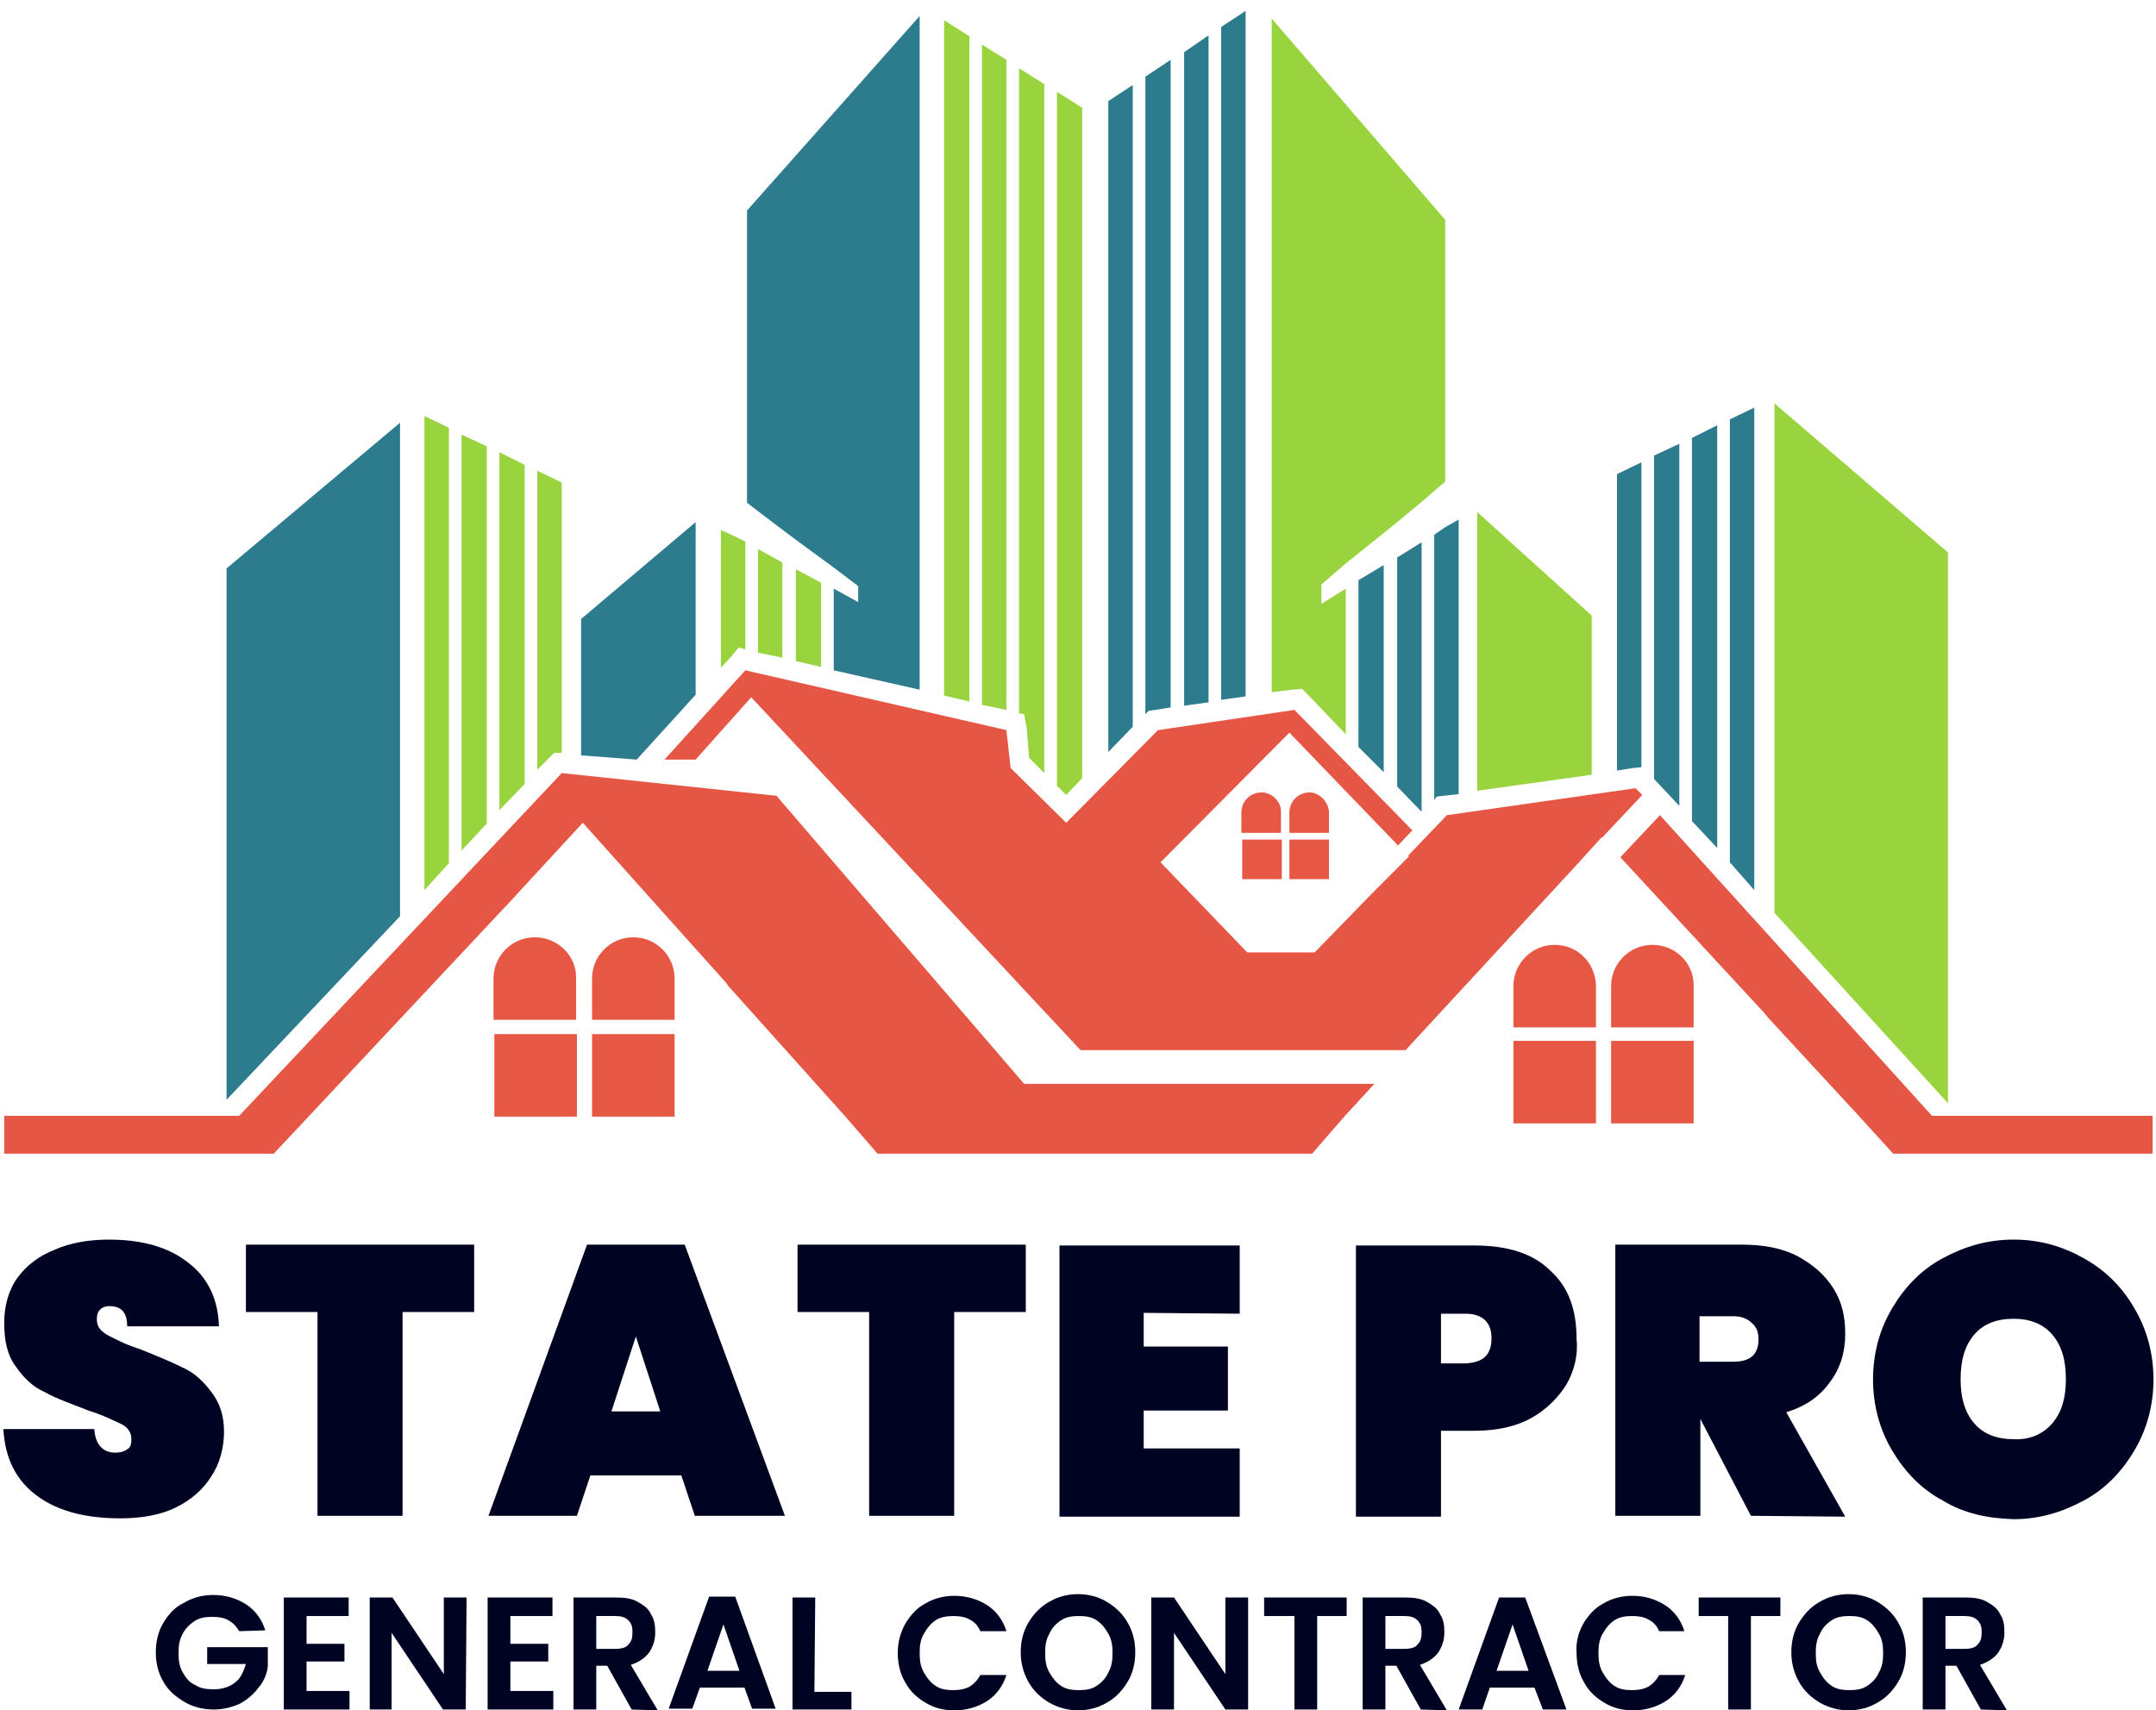 <svg xmlns="http://www.w3.org/2000/svg" xmlns:xlink="http://www.w3.org/1999/xlink" id="Layer_1" x="0px" y="0px" viewBox="0 0 256 203.1" style="enable-background:new 0 0 256 203.1;" xml:space="preserve"><style type="text/css">	.st0{fill:#99D43F;}	.st1{fill:#2D7C8E;}	.st2{fill:#E65644;}	.st3{fill:#E65744;}	.st4{fill:#000422;}</style><g>	<polygon class="st0" points="115.1,4.3 115.1,83.3 112.1,82.6 112.1,2.4  "></polygon>	<polygon class="st0" points="119.5,7.1 119.5,84.3 116.6,83.7 116.6,5.3  "></polygon>	<polygon class="st0" points="124,10 124,91.8 122.2,90 121.9,86.4 121.6,84.8 121,84.7 121,8.1  "></polygon>	<polygon class="st0" points="128.5,12.8 128.5,92.4 126.6,94.4 125.5,93.3 125.5,10.9  "></polygon>	<polygon class="st1" points="134.5,10.1 134.5,86.3 131.6,89.3 131.6,12  "></polygon>	<polygon class="st1" points="139,7.1 139,84 137.2,84.3 136.4,84.4 136,84.8 136,9.1  "></polygon>	<polygon class="st1" points="143.5,4.2 143.5,83.4 140.6,83.8 140.6,6.2  "></polygon>	<polygon class="st1" points="147.9,1.3 147.9,82.7 145,83.1 145,3.2  "></polygon>	<polygon class="st0" points="88.5,64.3 88.5,77.1 87.7,76.9 86.8,78 85.6,79.3 85.6,62.9 85.9,63.1 86,63.1  "></polygon>	<polygon class="st0" points="53.3,50.8 53.3,102.5 50.4,105.7 50.4,49.4  "></polygon>	<polygon class="st0" points="57.8,53 57.8,97.8 54.8,101 54.8,51.6  "></polygon>	<polygon class="st0" points="62.3,55.2 62.3,93.1 59.3,96.2 59.3,53.7  "></polygon>	<polygon class="st0" points="66.7,57.3 66.7,89.4 65.8,89.4 65,90.2 63.8,91.4 63.8,55.9  "></polygon>	<polygon class="st1" points="194.9,54.9 194.9,91.1 193.9,91.2 192,91.5 192,56.3  "></polygon>	<polygon class="st1" points="199.4,52.7 199.4,95.7 196.4,92.5 196.4,54.1  "></polygon>	<polygon class="st1" points="203.9,50.5 203.9,100.7 200.9,97.5 200.9,52  "></polygon>	<polygon class="st1" points="208.3,48.4 208.3,105.7 205.4,102.4 205.4,49.8  "></polygon>	<polygon class="st1" points="47.5,50.2 47.5,108.8 26.9,130.6 26.9,67.5  "></polygon>	<polygon class="st0" points="92.9,66.8 92.9,78.1 90,77.5 90,65.2  "></polygon>	<polygon class="st0" points="97.5,69.2 97.5,79.2 94.5,78.5 94.5,67.6  "></polygon>	<polygon class="st1" points="109.2,1.9 109.2,81.9 99,79.6 99,69.9 101.9,71.5 101.9,69.6 99,67.4 97.5,66.3 94.5,64.1 92.9,62.9   90,60.7 88.7,59.7 88.7,25  "></polygon>	<polygon class="st1" points="164.3,67.1 164.3,91.7 161.3,88.7 161.3,68.9  "></polygon>	<polygon class="st1" points="168.8,64.4 168.8,96.4 165.9,93.4 165.9,66.2  "></polygon>	<polygon class="st1" points="173.2,61.7 173.2,94.3 171.4,94.5 170.6,94.6 170.3,95 170.3,63.5 171.6,62.6  "></polygon>	<polygon class="st0" points="171.6,26.1 171.6,57.2 170.3,58.3 168.8,59.6 165.9,62 164.3,63.3 161.3,65.7 159.8,66.9 156.9,69.4   156.9,71.7 159.8,69.9 159.8,87.2 155.4,82.6 154.6,81.8 153.4,81.9 151,82.2 151,2.2  "></polygon>	<polygon class="st0" points="231.3,65.6 231.3,131.1 231.2,130.9 210.7,108.4 210.7,47.9  "></polygon>	<polygon class="st0" points="189,73.1 189,92 175.4,93.9 175.4,60.8  "></polygon>	<polygon class="st1" points="82.6,62 82.6,82.5 75.6,90.2 69,89.7 69,73.5  "></polygon></g><g>	<g>		<polygon class="st2" points="194.2,93.6 171.8,96.8 167.2,101.6 167.3,101.7 163,106 156.1,113.1 148.1,113.1 137.8,102.4    153.1,87 166,100.4 167.7,98.6 153.7,84.3 137.5,86.7 126.6,97.7 120,91.2 119.5,86.7 88.5,79.6 78.9,90.2 82.6,90.2 89.2,82.8    128.3,124.7 166.9,124.7 187.3,102.6 190.2,99.4 190.2,99.5 195,94.4   "></polygon>		<polygon class="st2" points="229.4,132.5 197.1,96.8 192.4,101.8 209.5,120.3 209.5,120.3 209.9,120.8 220.7,132.5 220.7,132.5    224.8,137 255.6,137 255.6,132.5   "></polygon>		<polygon class="st2" points="92.2,94.5 66.7,91.8 28.4,132.5 0.5,132.5 0.5,137 32.5,137 61,106.6 62.1,105.4 69.2,97.7    86.3,116.8 86.3,116.8 86.4,117 100.3,132.5 100.3,132.5 104.2,137 155.8,137 159.7,132.5 163.2,128.7 121.6,128.7   "></polygon>	</g></g><g>	<g>		<rect x="58.7" y="122.8" class="st3" width="9.8" height="9.8"></rect>		<rect x="70.3" y="122.8" class="st3" width="9.8" height="9.8"></rect>		<path class="st3" d="M63.5,111.3L63.5,111.3c-2.7,0-4.9,2.2-4.9,4.9v4.9h9.8v-4.9C68.5,113.5,66.2,111.3,63.5,111.3z"></path>		<path class="st3" d="M75.2,111.3L75.2,111.3c-2.7,0-4.9,2.2-4.9,4.9v4.9h9.8v-4.9C80.1,113.5,77.9,111.3,75.2,111.3z"></path>		<rect x="179.7" y="123.6" class="st3" width="9.8" height="9.8"></rect>		<rect x="191.3" y="123.6" class="st3" width="9.8" height="9.8"></rect>		<path class="st3" d="M184.6,112.2c-2.7,0-4.9,2.2-4.9,4.9v4.9h9.8V117C189.4,114.3,187.3,112.2,184.6,112.2z"></path>		<path class="st3" d="M196.2,112.2L196.2,112.2c-2.7,0-4.9,2.2-4.9,4.9v4.9h9.8V117C201.1,114.3,198.9,112.2,196.2,112.2z"></path>		<rect x="147.5" y="99.7" class="st3" width="4.7" height="4.7"></rect>		<rect x="153.1" y="99.7" class="st3" width="4.7" height="4.7"></rect>		<path class="st3" d="M149.8,94.1L149.8,94.1c-1.3,0-2.4,1-2.4,2.4v2.4h4.7v-2.4C152.2,95.3,151.1,94.1,149.8,94.1z"></path>		<path class="st3" d="M155.5,94.1c-1.3,0-2.4,1-2.4,2.4v2.4h4.7v-2.4C157.8,95.3,156.7,94.1,155.5,94.1z"></path>	</g></g><g>	<g>		<path class="st4" d="M4.5,177.7c-2.5-1.8-3.9-4.4-4.1-8h10.8c0.1,1.8,1,2.8,2.5,2.8c0.5,0,1-0.1,1.4-0.4c0.4-0.2,0.5-0.6,0.5-1.2   c0-0.8-0.4-1.4-1.2-1.8c-0.9-0.4-2-1-3.9-1.6c-2-0.8-3.8-1.4-5.2-2.2c-1.4-0.6-2.5-1.7-3.4-3c-1-1.3-1.4-3-1.4-5.2   c0-2,0.5-3.9,1.6-5.4c1.1-1.5,2.6-2.6,4.4-3.3c1.8-0.8,4-1.2,6.4-1.2c4,0,7.1,0.9,9.4,2.7c2.4,1.8,3.6,4.4,3.7,7.6H15.1   c0-0.9-0.2-1.5-0.6-1.9c-0.4-0.4-1-0.5-1.5-0.5c-0.4,0-0.8,0.1-1.1,0.4c-0.3,0.3-0.4,0.6-0.4,1.2c0,0.8,0.4,1.3,1.2,1.8   c0.8,0.4,2,1.1,3.9,1.7c2,0.8,3.7,1.5,5.1,2.2c1.4,0.6,2.5,1.7,3.4,2.9c1,1.3,1.5,2.8,1.5,4.7c0,1.9-0.5,3.8-1.5,5.3   c-1,1.6-2.4,2.8-4.2,3.7c-1.8,0.9-4.1,1.3-6.6,1.3C10.3,180.3,7,179.5,4.5,177.7z"></path>		<path class="st4" d="M56.3,147.8v8h-8.5V180H37.7v-24.2h-8.5v-8H56.3z"></path>		<path class="st4" d="M80.9,175.2H70.1l-1.6,4.8H58l11.7-32.2h11.6L93.2,180H82.5L80.9,175.2z M78.4,167.6l-2.9-8.9l-2.9,8.9H78.4z   "></path>		<path class="st4" d="M121.8,147.8v8h-8.5V180h-10.1v-24.2h-8.5v-8H121.8z"></path>		<path class="st4" d="M135.8,155.9v4h10v7.6h-10v4.5h11.4v8.1h-21.4v-32.2h21.4v8.1L135.8,155.9L135.8,155.9z"></path>		<path class="st4" d="M186,164.4c-1,1.6-2.4,3-4.2,4s-4.1,1.5-6.7,1.5h-4v10.2H161v-32.2h14.1c4,0,7,1,9,3c2.2,2,3.1,4.7,3.1,8.1   C187.4,161,186.9,162.8,186,164.4z M177.1,158.9c0-1.9-1.1-2.9-3.1-2.9h-2.9v5.9h2.9C176.1,161.8,177.1,160.9,177.1,158.9z"></path>		<path class="st4" d="M207.9,180l-6-11.5l0,0V180h-10.1v-32.2h15c2.6,0,4.8,0.4,6.7,1.4c1.8,1,3.2,2.2,4.2,3.8s1.4,3.3,1.4,5.4   c0,2.2-0.6,4.1-1.8,5.7c-1.2,1.7-2.9,2.9-5.2,3.6l7,12.4L207.9,180L207.9,180z M201.8,161.7h4c1,0,1.7-0.2,2.2-0.6   c0.5-0.4,0.8-1.1,0.8-2c0-0.9-0.2-1.5-0.8-2c-0.5-0.5-1.2-0.8-2.2-0.8h-4V161.7L201.8,161.7z"></path>		<path class="st4" d="M230.7,178.2c-2.6-1.4-4.5-3.4-6-5.9c-1.5-2.5-2.3-5.4-2.3-8.5c0-3.1,0.8-6,2.3-8.5c1.5-2.5,3.4-4.5,6-5.9   c2.6-1.4,5.3-2.2,8.4-2.2c3.1,0,5.8,0.8,8.3,2.2s4.5,3.3,6,5.9c1.5,2.5,2.3,5.4,2.3,8.5c0,3.1-0.8,6-2.3,8.5   c-1.5,2.5-3.4,4.5-6,5.9s-5.3,2.2-8.3,2.2C235.9,180.3,233.2,179.7,230.7,178.2z M243.7,169c1.1-1.3,1.6-3,1.6-5.2   c0-2.3-0.5-4-1.6-5.3c-1.1-1.3-2.7-1.9-4.6-1.9c-2,0-3.6,0.6-4.7,1.9c-1.1,1.3-1.6,3-1.6,5.3c0,2.2,0.5,3.9,1.6,5.2   c1.1,1.3,2.7,1.9,4.7,1.9C241,171,242.6,170.3,243.7,169z"></path>	</g></g><g>	<g>		<path class="st4" d="M28.4,193.7c-0.3-0.5-0.7-1-1.3-1.3c-0.5-0.3-1.1-0.4-1.9-0.4c-0.8,0-1.5,0.1-2.1,0.5   c-0.6,0.4-1.1,0.9-1.4,1.5c-0.4,0.7-0.5,1.4-0.5,2.3c0,0.9,0.1,1.6,0.5,2.3c0.4,0.7,0.8,1.2,1.5,1.5c0.6,0.4,1.3,0.5,2.2,0.5   c1,0,1.9-0.3,2.5-0.8c0.7-0.5,1-1.3,1.3-2.2h-4.6v-2h7.2v2.3c-0.1,0.9-0.5,1.8-1.1,2.5c-0.6,0.8-1.3,1.4-2.2,1.9   c-0.9,0.4-1.9,0.7-3.1,0.7c-1.3,0-2.5-0.3-3.5-0.9c-1-0.6-1.9-1.3-2.5-2.4c-0.6-1-0.9-2.2-0.9-3.5c0-1.3,0.3-2.5,0.9-3.5   c0.6-1,1.4-1.9,2.5-2.4c1-0.6,2.2-0.9,3.4-0.9c1.5,0,2.8,0.4,3.9,1.1c1.1,0.7,1.9,1.8,2.3,3.1L28.4,193.7L28.4,193.7z"></path>		<path class="st4" d="M36.4,191.8v3.4h4.5v2.1h-4.5v3.5h5.1v2.2h-7.8v-13.3h7.7v2.2H36.4L36.4,191.8z"></path>		<path class="st4" d="M55.3,203h-2.7l-6.1-9.1v9.1h-2.6v-13.3h2.7l6.1,9.1v-9.1h2.7L55.3,203L55.3,203z"></path>		<path class="st4" d="M60.6,191.8v3.4h4.5v2.1h-4.5v3.5h5.1v2.2h-7.8v-13.3h7.7v2.2H60.6L60.6,191.8z"></path>		<path class="st4" d="M75,203l-2.9-5.2h-1.3v5.2h-2.7v-13.3h5c1,0,1.9,0.1,2.6,0.5c0.7,0.4,1.3,0.8,1.6,1.5   c0.4,0.6,0.5,1.3,0.5,2.1c0,0.9-0.2,1.6-0.7,2.4c-0.5,0.7-1.3,1.2-2.2,1.5l3.2,5.4L75,203L75,203z M70.8,195.8H73   c0.7,0,1.3-0.1,1.6-0.5c0.4-0.4,0.5-0.8,0.5-1.5c0-0.6-0.1-1-0.5-1.4c-0.4-0.4-0.9-0.5-1.6-0.5h-2.2V195.8z"></path>		<path class="st4" d="M88.4,200.4h-5.3l-0.9,2.5h-2.8l4.8-13.3h3.1l4.8,13.3h-2.8L88.4,200.4z M87.8,198.4l-1.9-5.5l-1.9,5.5H87.8z   "></path>		<path class="st4" d="M96.7,200.9h4.4v2.1h-7v-13.3h2.7L96.7,200.9L96.7,200.9z"></path>		<path class="st4" d="M107.5,192.8c0.6-1,1.4-1.9,2.4-2.4c1-0.6,2.2-0.9,3.4-0.9c1.5,0,2.8,0.4,3.9,1.1s1.9,1.8,2.3,3.1h-3.1   c-0.3-0.7-0.7-1.1-1.3-1.4c-0.5-0.3-1.2-0.4-1.9-0.4c-0.7,0-1.5,0.1-2.1,0.5c-0.6,0.4-1,0.9-1.4,1.6s-0.5,1.4-0.5,2.3   c0,0.9,0.1,1.6,0.5,2.3c0.4,0.7,0.8,1.2,1.4,1.6c0.6,0.4,1.3,0.5,2.1,0.5c0.7,0,1.3-0.1,1.9-0.4c0.5-0.3,1-0.8,1.3-1.4h3.1   c-0.4,1.3-1.2,2.4-2.3,3.1s-2.4,1.1-3.9,1.1c-1.3,0-2.4-0.3-3.4-0.9c-1-0.6-1.8-1.3-2.4-2.4c-0.6-1-0.9-2.2-0.9-3.5   C106.6,195,106.9,193.9,107.5,192.8z"></path>		<path class="st4" d="M124.6,202.2c-1-0.6-1.9-1.4-2.5-2.5s-0.9-2.2-0.9-3.5c0-1.3,0.3-2.5,0.9-3.5s1.4-1.9,2.5-2.5   c1-0.6,2.2-0.9,3.4-0.9s2.4,0.3,3.4,0.9c1,0.6,1.9,1.4,2.5,2.5c0.6,1,0.9,2.2,0.9,3.5c0,1.3-0.3,2.5-0.9,3.5   c-0.6,1-1.4,1.9-2.5,2.5c-1,0.6-2.2,0.9-3.4,0.9S125.7,202.8,124.6,202.2z M130.2,200.2c0.6-0.4,1.1-0.9,1.4-1.6   c0.4-0.7,0.5-1.4,0.5-2.3c0-0.9-0.1-1.6-0.5-2.3s-0.8-1.2-1.4-1.6s-1.3-0.5-2.1-0.5c-0.8,0-1.5,0.1-2.1,0.5s-1.1,0.9-1.4,1.6   c-0.4,0.7-0.5,1.4-0.5,2.3c0,0.9,0.1,1.6,0.5,2.3c0.4,0.7,0.8,1.2,1.4,1.6c0.6,0.4,1.3,0.5,2.1,0.5   C128.9,200.7,129.6,200.6,130.2,200.2z"></path>		<path class="st4" d="M148.2,203h-2.7l-6.1-9.1v9.1h-2.7v-13.3h2.7l6.1,9.1v-9.1h2.7V203z"></path>		<path class="st4" d="M159.9,189.7v2.2h-3.5V203h-2.7v-11.1h-3.6v-2.2H159.9z"></path>		<path class="st4" d="M168.7,203l-2.9-5.2h-1.3v5.2h-2.7v-13.3h5c1,0,1.9,0.1,2.6,0.5c0.7,0.4,1.3,0.8,1.6,1.5   c0.4,0.6,0.5,1.3,0.5,2.1c0,0.9-0.2,1.6-0.7,2.4c-0.5,0.7-1.3,1.2-2.2,1.5l3.2,5.4L168.7,203L168.7,203z M164.5,195.8h2.2   c0.7,0,1.3-0.1,1.6-0.5c0.4-0.4,0.5-0.8,0.5-1.5c0-0.6-0.1-1-0.5-1.4c-0.4-0.4-0.9-0.5-1.6-0.5h-2.2V195.8z"></path>		<path class="st4" d="M182.2,200.4h-5.3L176,203h-2.8l4.8-13.3h3.1L186,203h-2.8L182.2,200.4z M181.5,198.4l-1.9-5.5l-1.9,5.5   H181.5z"></path>		<path class="st4" d="M188,192.8c0.6-1,1.4-1.9,2.4-2.4c1-0.6,2.2-0.9,3.4-0.9c1.5,0,2.8,0.4,3.9,1.1s1.9,1.8,2.3,3.1H197   c-0.3-0.7-0.7-1.1-1.3-1.4c-0.5-0.3-1.2-0.4-1.9-0.4s-1.5,0.1-2.1,0.5c-0.6,0.4-1,0.9-1.4,1.6s-0.5,1.4-0.5,2.3   c0,0.9,0.1,1.6,0.5,2.3c0.4,0.7,0.8,1.2,1.4,1.6c0.6,0.4,1.3,0.5,2.1,0.5c0.7,0,1.3-0.1,1.9-0.4c0.5-0.3,1-0.8,1.3-1.4h3.1   c-0.4,1.3-1.2,2.4-2.3,3.1s-2.4,1.1-3.9,1.1c-1.3,0-2.4-0.3-3.4-0.9c-1-0.6-1.8-1.3-2.4-2.4c-0.6-1-0.9-2.2-0.9-3.5   C187.1,195,187.4,193.9,188,192.8z"></path>		<path class="st4" d="M211.4,189.7v2.2h-3.5V203h-2.7v-11.1h-3.5v-2.2H211.4z"></path>		<path class="st4" d="M216.1,202.2c-1-0.6-1.9-1.4-2.5-2.5s-0.9-2.2-0.9-3.5c0-1.3,0.3-2.5,0.9-3.5c0.6-1,1.4-1.9,2.5-2.5   c1-0.6,2.2-0.9,3.4-0.9s2.4,0.3,3.4,0.9c1,0.6,1.9,1.4,2.5,2.5c0.6,1,0.9,2.2,0.9,3.5c0,1.3-0.3,2.5-0.9,3.5   c-0.6,1-1.4,1.9-2.5,2.5c-1,0.6-2.2,0.9-3.4,0.9S217.2,202.8,216.1,202.2z M221.7,200.2c0.6-0.4,1.1-0.9,1.4-1.6   c0.4-0.7,0.5-1.4,0.5-2.3c0-0.9-0.1-1.6-0.5-2.3c-0.4-0.7-0.8-1.2-1.4-1.6s-1.3-0.5-2.1-0.5c-0.8,0-1.5,0.1-2.1,0.5   s-1.1,0.9-1.4,1.6c-0.4,0.7-0.5,1.4-0.5,2.3c0,0.9,0.1,1.6,0.5,2.3c0.4,0.7,0.8,1.2,1.4,1.6s1.3,0.5,2.1,0.5   C220.4,200.7,221.1,200.6,221.7,200.2z"></path>		<path class="st4" d="M235.2,203l-2.9-5.2H231v5.2h-2.7v-13.3h5c1,0,1.9,0.1,2.6,0.5c0.7,0.4,1.3,0.8,1.6,1.5   c0.4,0.6,0.5,1.3,0.5,2.1c0,0.9-0.2,1.6-0.7,2.4c-0.5,0.7-1.3,1.2-2.2,1.5l3.2,5.4L235.2,203L235.2,203z M231,195.8h2.2   c0.7,0,1.3-0.1,1.6-0.5c0.4-0.4,0.5-0.8,0.5-1.5c0-0.6-0.1-1-0.5-1.4c-0.4-0.4-0.9-0.5-1.6-0.5H231V195.8z"></path>	</g></g></svg>